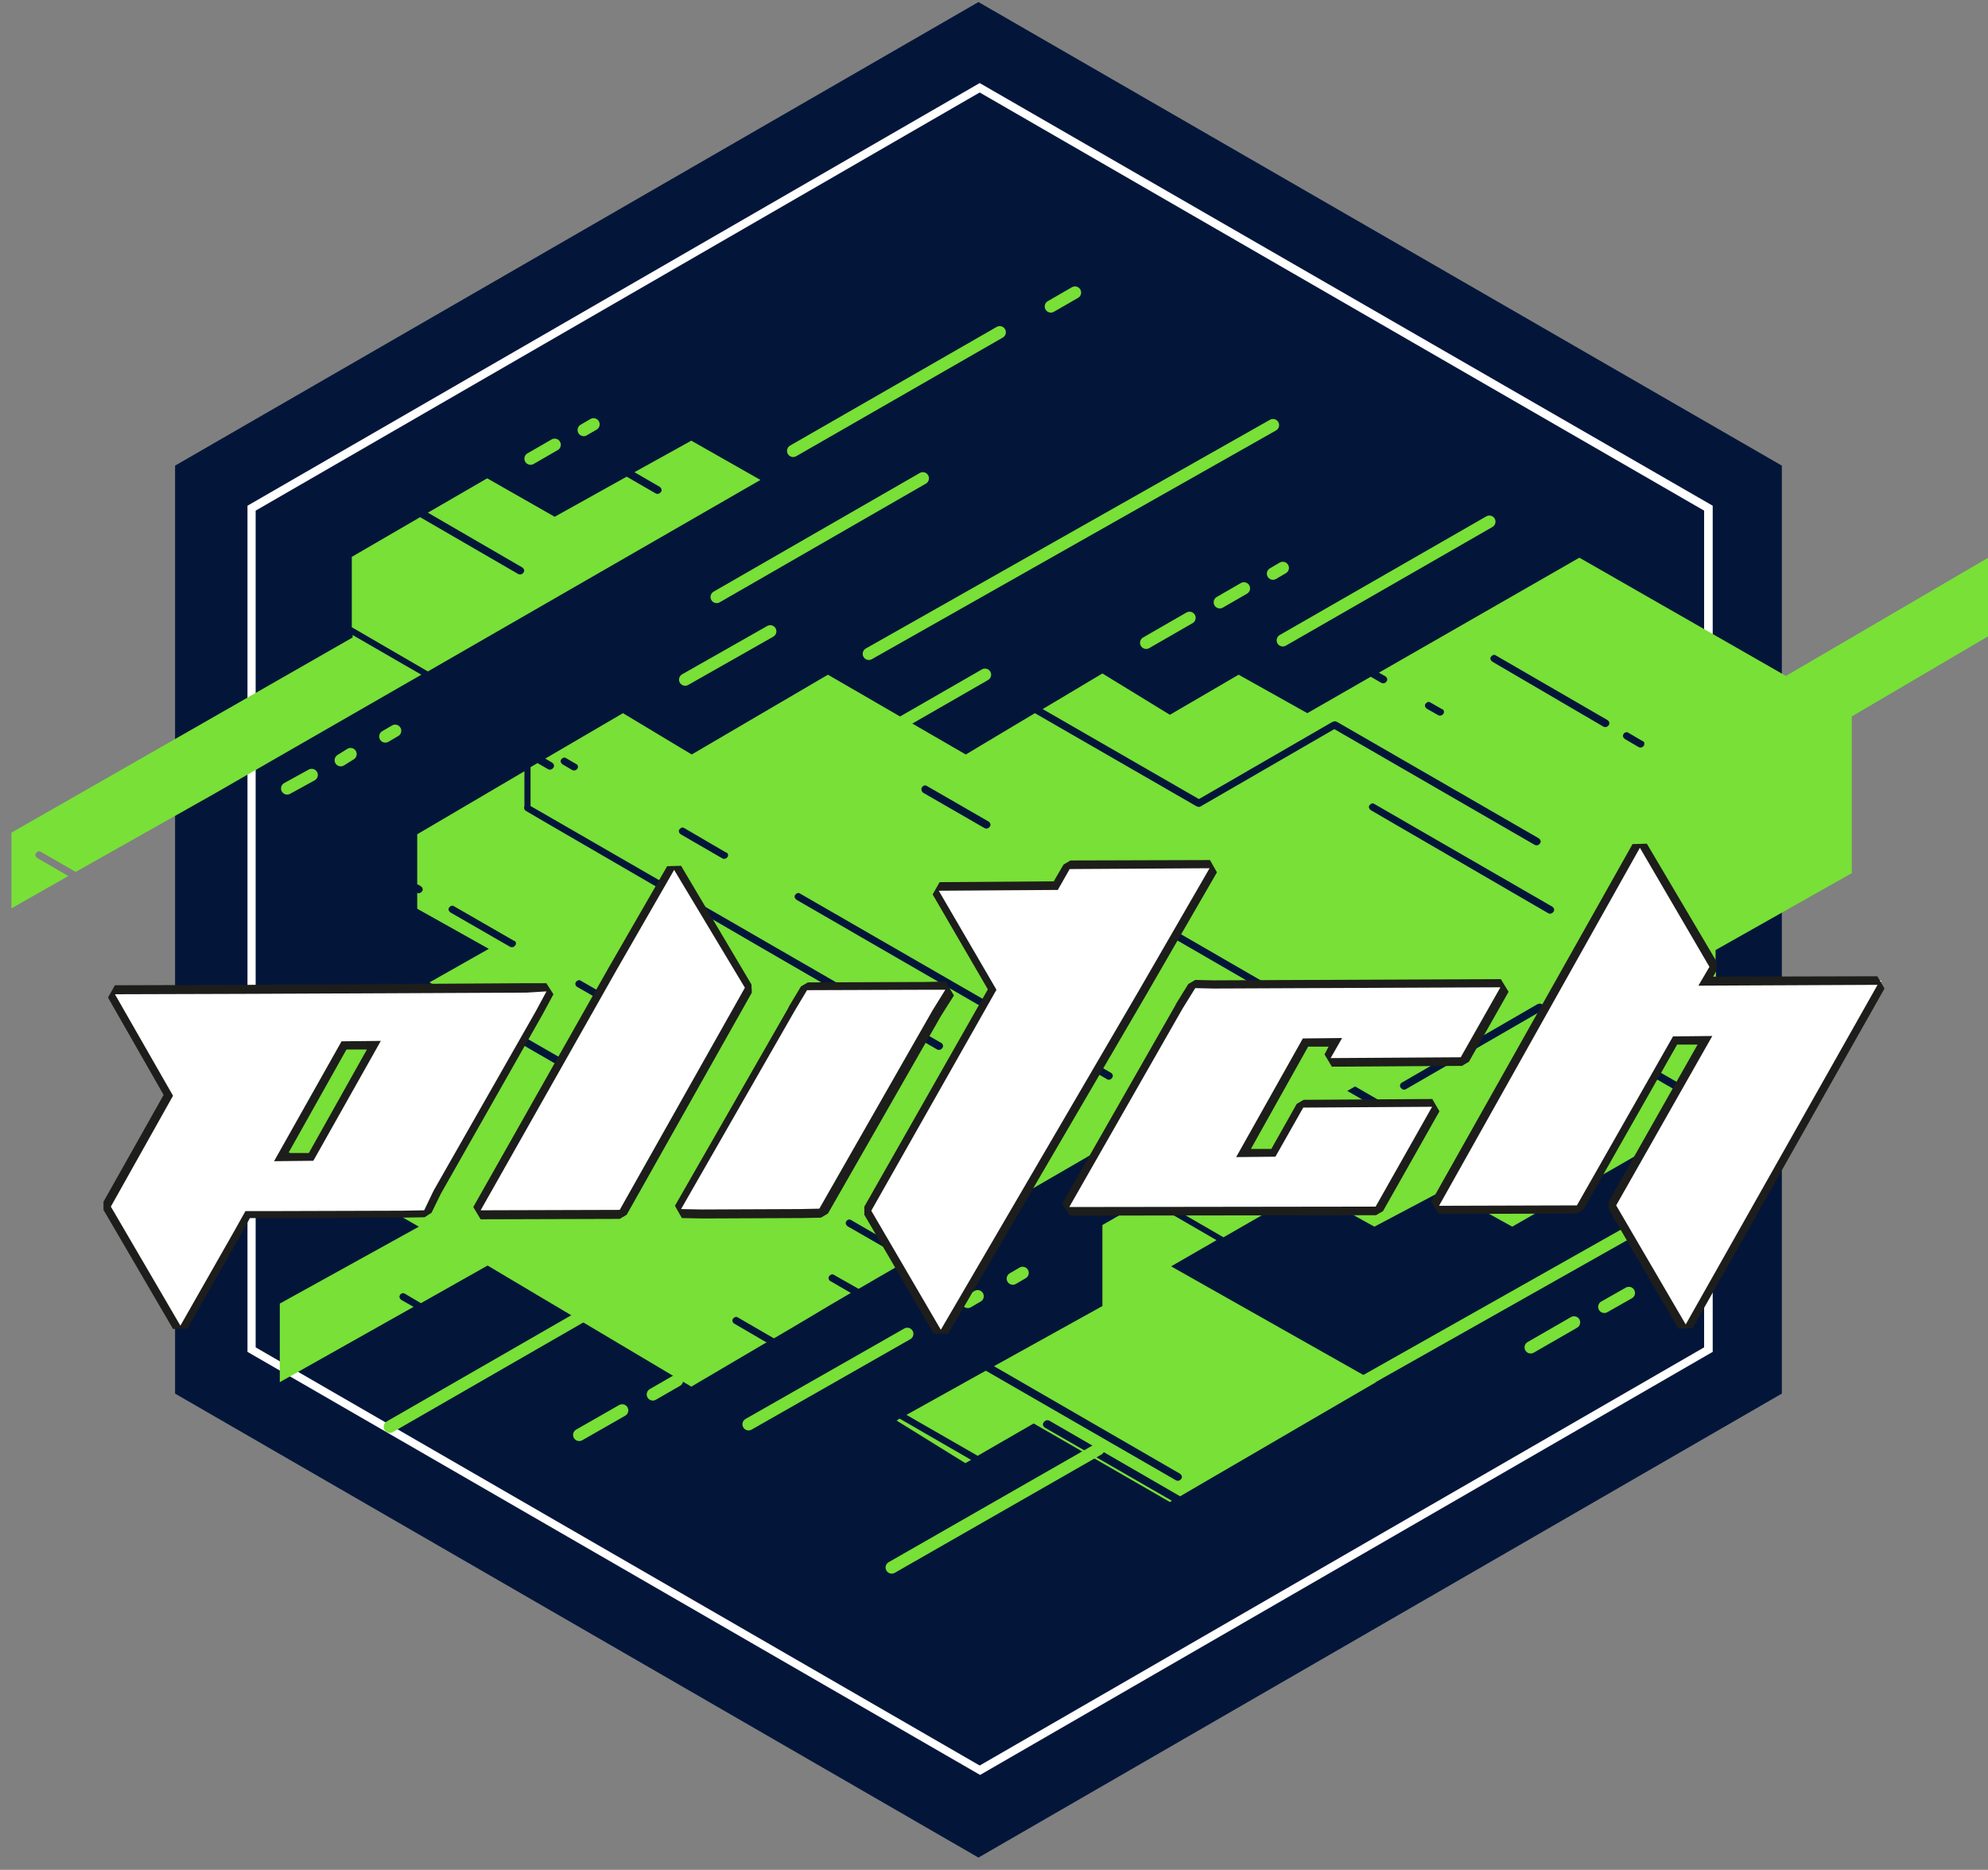 <?xml version="1.0" encoding="utf-8"?>
<!-- Generator: Adobe Illustrator 26.3.1, SVG Export Plug-In . SVG Version: 6.00 Build 0)  -->
<svg version="1.1" id="Layer_1" xmlns="http://www.w3.org/2000/svg" xmlns:xlink="http://www.w3.org/1999/xlink" x="0px" y="0px"
	 viewBox="0 0 486 457" style="enable-background:new 0 0 486 457;" xml:space="preserve">
<rect x="0" y="0" width="486" height="457" fill="#808080" stroke="none"/>
<style type="text/css">
	.st0{fill:#03163A;}
	.st1{fill:#FFFFFF;}
	.st2{fill:#78E037;}
	.st3{fill:none;stroke:#78E037;stroke-width:3;stroke-linecap:round;stroke-miterlimit:10;}
	.st4{fill:#1D1D1B;}
</style>
<polygon id="Hexagon_2_" class="st0" points="239.2,454 435.6,340.6 435.6,113.8 239.2,0.5 42.8,113.8 42.8,340.6 "/>
<path id="Hexagon_x5F_Line_3_" class="st1" d="M239.5,22.6l177.1,102.2v204.5L239.5,431.5l-177-102.2V124.8L239.5,22.6 M239.5,20.3
	l-179,103.3v206.8l179.1,103.4l179.1-103.4V123.6L239.5,20.3L239.5,20.3z"/>
<g id="Shape_x5F_Green_1_">
	<polygon class="st2" points="219.9,346.7 219.2,347.2 236,357.6 237.4,356.8 	"/>
	<path class="st2" d="M256.5,347.2l32,18.5l47.9-27.9l-50.1-28.3l11.1-6.4l-17.1-9.9l-10.8,6.2v19.8L243,333.9l45.5,26.3
		c0.4,0.3,0.6,0.8,0.3,1.2c-0.2,0.3-0.5,0.5-0.8,0.5c-0.2,0-0.3,0-0.5-0.1L241,335l-19.4,10.8l17.4,10l13.7-7.9l33.3,19.2l0.5-0.3
		l-31.1-17.9c-0.4-0.3-0.6-0.8-0.3-1.2C255.5,347.1,256,347,256.5,347.2z"/>
	<path class="st2" d="M86.2,155.2v0.6L2.8,203.5V222l13.9-7.9l-7.6-4.4c-0.4-0.3-0.6-0.8-0.3-1.2s0.8-0.6,1.2-0.3l8.5,4.9l33.7-19
		l50.8-29.2L86.2,155.2z"/>
	<path class="st2" d="M169,107.7l-13.9,7.7l6.2,3.6c0.4,0.3,0.6,0.8,0.3,1.2c-0.2,0.3-0.5,0.5-0.8,0.5c-0.2,0-0.3,0-0.5-0.1
		l-7.1-4.1l-17.6,9.8l-16.5-9.4l-14.5,8.4l23.1,13.4c0.4,0.3,0.6,0.8,0.3,1.2c-0.2,0.3-0.5,0.5-0.8,0.5c-0.2,0-0.3,0-0.5-0.1
		l-24-13.9L86,136.1v17.2l18.6,10.8l81.3-46.8L169,107.7z"/>
	<path class="st2" d="M436.6,165.2l-50.5-28.9l-49,28.1l1.6,0.9c0.4,0.3,0.6,0.8,0.3,1.2c-0.2,0.3-0.5,0.5-0.8,0.5
		c-0.2,0-0.3,0-0.5-0.1l-2.6-1.5l-15.5,8.9l-16.8-9.4l-16.8,9.8l-16.5-10.1l-14.6,8.7l38.2,22l32.7-18.9h0.1c0.1,0,0.1,0,0.2-0.1
		c0.1,0,0.1,0,0.2,0s0.1,0,0.2,0s0.1,0,0.2,0.1h0.1l49.4,28.5c0.4,0.3,0.6,0.8,0.3,1.2c-0.2,0.3-0.5,0.5-0.8,0.5
		c-0.2,0-0.3,0-0.5-0.1l-49-28.3l-32.7,18.9c-0.1,0.1-0.3,0.1-0.5,0.1s-0.4-0.1-0.6-0.2L253,174.3l-16.9,10.1l-33.7-19.5l-33.3,19.5
		l-16.8-10.1l-19,11.1l1.7,1c0.4,0.3,0.6,0.8,0.3,1.2c-0.2,0.3-0.5,0.5-0.8,0.5c-0.2,0-0.3,0-0.5-0.1l-2.6-1.5l-1.7,1v9.5l2.8,1.6
		l0,0l97.6,56.3c0.4,0.2,0.6,0.8,0.3,1.2c-0.2,0.3-0.5,0.5-0.8,0.5c-0.2,0-0.3,0-0.5-0.1l-1.2-0.7l0,0L188,232.7l-56-32.5l0,0
		l-3.4-2c-0.4-0.2-0.6-0.7-0.4-1.2v-8.5L102,203.9v12.2l0.9,0.5c0.4,0.3,0.6,0.8,0.3,1.2c-0.2,0.3-0.5,0.5-0.8,0.5
		c-0.2,0-0.3,0-0.4-0.1v3.9l17.5,9.8l-14.5,8.2l44.1,25.4c0.4,0.3,0.6,0.8,0.3,1.2c-0.2,0.3-0.5,0.5-0.8,0.5c-0.2,0-0.3,0-0.5-0.1
		l-45-26L85.9,251l-17.2,10.1v19.5l33.7,19.2l-34,18.8v19.2l32.7-18.4l-3-1.7c-0.4-0.3-0.6-0.8-0.3-1.2c0.2-0.4,0.8-0.6,1.2-0.3
		l3.9,2.3l16.3-9.2l49.8,29.6c0,0,8.8-5.2,17.5-10.3c0.3-0.2,0.6-0.3,0.9-0.5l-7.9-4.6c-0.4-0.2-0.6-0.8-0.3-1.2
		c0.3-0.4,0.8-0.6,1.2-0.3l8.8,5.1c7.2-4.2,13.5-8,13.5-8l5.3-3.1l-5-2.9c-0.4-0.2-0.6-0.8-0.3-1.2c0.3-0.4,0.8-0.6,1.2-0.3l6,3.4
		l11.9-6.9l-14.6-8.4c-0.4-0.3-0.6-0.8-0.3-1.2c0.2-0.4,0.8-0.6,1.2-0.3l15.5,9l98.9-57.3l-61.9-35.8c-0.4-0.3-0.6-0.8-0.3-1.2
		c0.3-0.4,0.8-0.6,1.2-0.3l62.8,36.3l12.4-7.2l-0.2,14.2l0.4,0.2c0.4,0.3,0.6,0.8,0.3,1.2c-0.2,0.3-0.4,0.4-0.7,0.4l-0.1,3.7
		l-6.2,3.5l17.1,9.9c0.4,0.3,0.6,0.8,0.3,1.2c-0.2,0.3-0.5,0.5-0.8,0.5c-0.2,0-0.3,0-0.5-0.1l-18-10.4L282,292.5l17.1,9.9l20.4-11.7
		l16.5,9.1l17.2-9.1l16.5,9.1l49.8-28.6v-34L393.9,222c-0.4-0.3-0.6-0.8-0.3-1.2c0.3-0.4,0.8-0.6,1.2-0.3l24.6,14.2v-2.5l33.3-18.8
		v-38.3l33.7-19.8v-19.2L436.6,165.2z M141.2,187.8c-0.2,0.3-0.5,0.5-0.8,0.5c-0.2,0-0.3,0-0.5-0.1l-2.4-1.4
		c-0.4-0.3-0.6-0.8-0.3-1.2s0.8-0.6,1.2-0.3l2.4,1.4C141.3,186.9,141.4,187.4,141.2,187.8z M126,231c-0.2,0.3-0.5,0.5-0.8,0.5
		c-0.2,0-0.3,0-0.5-0.1l-14.6-8.4c-0.4-0.3-0.6-0.8-0.3-1.2c0.3-0.4,0.8-0.6,1.2-0.3l14.6,8.4C126.1,230,126.3,230.6,126,231z
		 M169.7,256.5c-0.2,0.3-0.5,0.5-0.8,0.5c-0.2,0-0.3,0-0.5-0.1l-27.3-15.7c-0.4-0.2-0.6-0.8-0.3-1.2s0.8-0.6,1.2-0.3l27.3,15.7
		C169.8,255.5,170,256.1,169.7,256.5z M225.4,192.4c0.3-0.4,0.8-0.6,1.2-0.3l15.1,8.7c0.4,0.3,0.6,0.8,0.3,1.2
		c-0.2,0.3-0.5,0.5-0.8,0.5c-0.2,0-0.3,0-0.5-0.1l-15.1-8.7C225.3,193.4,225.1,192.9,225.4,192.4z M177.9,209.4
		c-0.2,0.3-0.5,0.5-0.8,0.5c-0.2,0-0.3,0-0.5-0.1l-10.2-5.9c-0.4-0.3-0.6-0.8-0.3-1.2s0.8-0.6,1.2-0.3l10.1,5.9
		C178,208.4,178.1,209,177.9,209.4z M271.6,262.2c0.4,0.2,0.6,0.8,0.3,1.2c-0.2,0.3-0.5,0.5-0.8,0.5c-0.2,0-0.3,0-0.4-0.1l-76-43.9
		c-0.4-0.3-0.6-0.8-0.3-1.2s0.8-0.6,1.2-0.3L271.6,262.2z M352.9,174.4c-0.2,0.3-0.5,0.5-0.8,0.5c-0.2,0-0.3,0-0.5-0.1l-2.8-1.6
		c-0.4-0.3-0.6-0.8-0.3-1.2c0.3-0.4,0.8-0.6,1.2-0.3l2.8,1.6C353,173.4,353.1,174,352.9,174.4z M364.8,161.7
		c-0.4-0.3-0.6-0.8-0.3-1.2c0.3-0.4,0.8-0.6,1.2-0.3L393,176c0.4,0.3,0.6,0.8,0.3,1.2c-0.2,0.3-0.5,0.5-0.8,0.5
		c-0.2,0-0.3,0-0.5-0.1L364.8,161.7z M335.1,198c-0.4-0.3-0.6-0.8-0.3-1.2c0.3-0.4,0.8-0.6,1.2-0.3l43.5,25.1
		c0.4,0.3,0.6,0.8,0.3,1.2c-0.2,0.3-0.5,0.5-0.8,0.5c-0.2,0-0.3,0-0.5-0.1L335.1,198z M411.9,266.6c-0.2,0.3-0.5,0.5-0.8,0.5
		c-0.2,0-0.3,0-0.5-0.1l-34.2-19.7l-32.7,18.9c-0.1,0.1-0.3,0.1-0.5,0.1c-0.3,0-0.6-0.2-0.8-0.5c-0.3-0.4-0.1-1,0.3-1.2l33.2-19.2
		h0.1c0.1,0,0.1,0,0.2-0.1c0.1,0,0.1,0,0.2,0s0.1,0,0.2,0s0.1,0,0.2,0.1h0.1l34.7,20C412,265.6,412.1,266.1,411.9,266.6z
		 M405.8,237.8c0.3-0.4,0.8-0.6,1.2-0.3l3.4,2c0.4,0.2,0.6,0.8,0.3,1.2c-0.2,0.3-0.5,0.5-0.8,0.5c-0.2,0-0.3,0-0.5-0.1l-3.4-2
		C405.7,238.8,405.5,238.2,405.8,237.8z M399.5,234.2c0.3-0.4,0.8-0.6,1.2-0.3l1.2,0.7c0.4,0.3,0.6,0.8,0.3,1.2
		c-0.2,0.3-0.5,0.5-0.8,0.5c-0.2,0-0.3,0-0.5-0.1l-1.2-0.7C399.4,235.2,399.3,234.6,399.5,234.2z M394.7,230.1
		c0.4,0.3,0.6,0.8,0.3,1.2c-0.2,0.3-0.5,0.5-0.8,0.5c-0.2,0-0.3,0-0.5-0.1l-3.4-2c-0.4-0.3-0.6-0.8-0.3-1.2c0.3-0.4,0.8-0.6,1.2-0.3
		L394.7,230.1z M401.9,182.2c-0.2,0.3-0.5,0.5-0.8,0.5c-0.2,0-0.3,0-0.5-0.1l-3.4-2c-0.4-0.3-0.6-0.8-0.3-1.2
		c0.2-0.4,0.8-0.6,1.2-0.3l3.4,2C402,181.2,402.1,181.7,401.9,182.2z"/>
</g>
<line class="st3" x1="313.6" y1="156.5" x2="364.1" y2="127.5"/>
<line class="st3" x1="212.4" y1="159.8" x2="311.2" y2="103.9"/>
<line class="st3" x1="280.2" y1="157.1" x2="290.8" y2="151"/>
<line class="st3" x1="298.2" y1="147.2" x2="304.1" y2="143.8"/>
<line class="st3" x1="311.2" y1="140.2" x2="313.6" y2="138.8"/>
<line class="st3" x1="193.9" y1="110.2" x2="244.4" y2="81.2"/>
<line class="st3" x1="256.9" y1="74.9" x2="262.8" y2="71.5"/>
<line class="st3" x1="167.5" y1="166.1" x2="188.3" y2="154.3"/>
<line class="st3" x1="175.2" y1="145.9" x2="225.6" y2="116.9"/>
<line class="st3" x1="129.7" y1="112.1" x2="135.6" y2="108.7"/>
<line class="st3" x1="142.7" y1="105.1" x2="145.1" y2="103.7"/>
<line class="st3" x1="183" y1="348.1" x2="221.8" y2="326"/>
<line class="st3" x1="324.2" y1="342.9" x2="423.1" y2="287.1"/>
<line class="st3" x1="374.2" y1="329.3" x2="384.8" y2="323.2"/>
<line class="st3" x1="392.2" y1="319.4" x2="398.2" y2="316"/>
<line class="st3" x1="220.1" y1="176.8" x2="240.8" y2="164.9"/>
<line class="st3" x1="95.3" y1="348.7" x2="145.7" y2="319.7"/>
<line class="st3" x1="141.6" y1="350.7" x2="152.1" y2="344.7"/>
<line class="st3" x1="159.6" y1="340.8" x2="165.5" y2="337.4"/>
<line class="st3" x1="218" y1="383.1" x2="268.5" y2="354.2"/>
<line class="st3" x1="70.2" y1="192.7" x2="76.2" y2="189.4"/>
<line class="st3" x1="83.3" y1="185.8" x2="85.7" y2="184.3"/>
<line class="st3" x1="94.2" y1="180" x2="96.6" y2="178.6"/>
<line class="st3" x1="236.6" y1="318.2" x2="239" y2="316.8"/>
<line class="st3" x1="247.6" y1="312.5" x2="250" y2="311.1"/>
<polygon class="st2" points="291.2,267 294.4,286.9 338.9,261.1 336.7,241.7 "/>
<g id="Plitch_1_">
	<g>
		<path class="st1" d="M26.3,295.2l0-1l14.9-26.6l-13.9-24.3l0.8-1.5l33.2-0.1l67.4-0.3l4.8,0l0.9,1.5l-2.7,5l-24.9,43.8l-2.3,4.7
			l-0.9,0.6l-5.3,0.1l-33.7,0.1l-4.2-0.1l-2.5,4.5l-13.1,23l-1.7,0L26.3,295.2z M68.8,282.8l7.3,0l15.4-27.3l-7.3,0L68.8,282.8z
			 M212.1,296.2l0-1l30.4-53.4l-13.8-23.7l0.8-1.5l28.5-0.2l2.7-4.6l0.9-0.5l34.1-0.1l0.9,1.5l-17.1,29.6l-48.6,83.2l-1.7,0
			L212.1,296.2z M394.2,295l0-1l22.5-39.8l-7.3,0L386.3,295l-0.9,0.5l-33.7,0.1l-0.9-1.5l49.3-87.4l1.7,0l17,29.1l0,1l-1.8,3.1
			l42-0.2l0.9,1.5l-46.9,83l-1.7,0L394.2,295z M116.5,295.4l33.1-58.5l14.3-24.8l1.7,0l17.3,28.8l0,1l-30.6,54.3l-0.9,0.5l-34,0.1
			L116.5,295.4z M166.6,296.4l-0.9-1.5l27.8-48.5l3.1-5l0.8-0.5l28.5-0.1l5.2-0.1l0.9,1.5l-3.1,5l-27.7,48.4l-0.8,0.5l-4.7,0.1
			l-24.1,0.1L166.6,296.4z M260.6,294.5l27.7-48.5l3.1-5l0.9-0.5l4.5,0.1l70.1-0.3l0.9,1.5l-9.7,17.1l-0.9,0.5l-31.8,0.2l-0.9-1.5
			l1.9-3.4l-7.3,0l-15.2,27l7.3,0l6.5-11.5l0.9-0.5l31.5-0.2l0.9,1.5l-13.8,24.4l-0.9,0.5l-74.9,0.1L260.6,294.5z"/>
		<path class="st4" d="M400.9,207.2l17,29.1l-2.7,4.6l43.8-0.2l-46.9,83l-17-29.1l23.5-41.4l-9.6,0.1l-23.5,41.3l-33.7,0.1
			L400.9,207.2 M295.7,212.2L295.7,212.2 M295.7,212.2l-17.1,29.6L230,325l-17-29.1l30.6-54l-14.1-24.2l29.1-0.2l2.9-5.1
			L295.7,212.2 M164.8,212.6l17.3,28.8l-30.6,54.3l-34,0.1l33.1-58.5L164.8,212.6 M459,240.8L459,240.8 M366.8,241.3l-9.7,17.1
			l-31.8,0.2l2.8-4.9l-9.6,0.1l-16.3,29l9.6-0.1l6.8-12l31.5-0.2l-13.8,24.4l-74.9,0.1l27.7-48.5l3.1-5l4.5,0.1L366.8,241.3
			 M231.1,241.9L231.1,241.9 M231.1,241.9l-3.1,5l-27.7,48.5l-4.7,0.1l-24.1,0.1l-5-0.1l27.8-48.5l3-5l28.5-0.1L231.1,241.9
			 M133.6,242.3L133.6,242.3 M133.6,242.3l-2.7,5L106,291l-2.3,4.8l-5.3,0.1L64.8,296L60,296l-2.8,5l-13.1,23l-17-29.1l15.2-27.1
			l-14.2-24.8l33.2-0.1l67.4-0.3L133.6,242.3 M67,283.8l9.6-0.1l16.5-29.3l-9.6,0.1L67,283.8 M350.1,270.4L350.1,270.4 M402.6,206.2
			l-3.5,0.1l-49.2,87.4l1.8,3l33.7-0.1l1.7-1l22.9-40.3l5,0l-21.7,38.3l0,2l17,29.1l3.5-0.1l46.9-83l-1.7-2.9l0-0.1l0,0l0,0.1l0-0.1
			l-40.2,0.1l0.9-1.6l0-2L402.6,206.2L402.6,206.2z M295.8,210.2L295.8,210.2L295.8,210.2L295.8,210.2l-34.1,0.1l-1.7,1l-2.4,4.1
			l-27.9,0.2l-1.7,3l13.5,23.2l-30.2,53.1l0,2l17,29.1l3.5,0l48.6-83.2l17.1-29.6L295.8,210.2L295.8,210.2L295.8,210.2z
			 M295.7,214.2L295.7,214.2L295.7,214.2L295.7,214.2z M166.5,211.6l-3.4,0.1l-14.3,24.8l-33.1,58.5l1.8,3l34-0.1l1.7-1l30.6-54.3
			l-0.1-2L166.5,211.6L166.5,211.6z M366.9,239.3l-70.2,0.3l-4.5-0.1l-1.7,1l-3.1,5l0,0.1l-27.7,48.5l1.8,3l74.9-0.1l1.7-1
			l13.8-24.4l-1.7-2.9l0-0.1l0,0l0,0.1l0-0.1l-31.5,0.2l-1.7,1l-6.2,11l-5,0l14-25l5,0l-1,1.9l1.8,3l31.8-0.2l1.7-1l9.7-17.1
			L366.9,239.3L366.9,239.3z M366.8,243.3L366.8,243.3L366.8,243.3L366.8,243.3z M231.2,239.9L231.2,239.9l0,0.1L231.2,239.9
			L226,240l-28.5,0.1l-1.7,1l-3,5l0,0.1L165,294.7l1.7,3l5,0.1l0.1,0l24.1-0.1l0.1,0l4.7-0.1l1.7-1l27.7-48.4l3.1-4.9l-1.7-2.9
			L231.2,239.9L231.2,239.9z M231.1,243.9L231.1,243.9L231.1,243.9L231.1,243.9z M133.6,240.3L133.6,240.3L133.6,240.3L133.6,240.3
			l-4.9,0l-67.4,0.4l-33.2,0.1l-1.7,3L40,267.6l-14.7,26.1l0,2l17,29.1l3.5-0.1l13.1-23l2.2-4l3.5,0l0.1,0l33.7-0.1l5.4-0.1l1.7-1.1
			l2.3-4.7l24.8-43.7l2.7-5l-1.8-2.8L133.6,240.3L133.6,240.3z M133.6,244.3L133.6,244.3L133.6,244.3L133.6,244.3z M84.7,256.5l5,0
			l-14.2,25.3l-5,0L84.7,256.5L84.7,256.5z"/>
	</g>
</g>
</svg>
